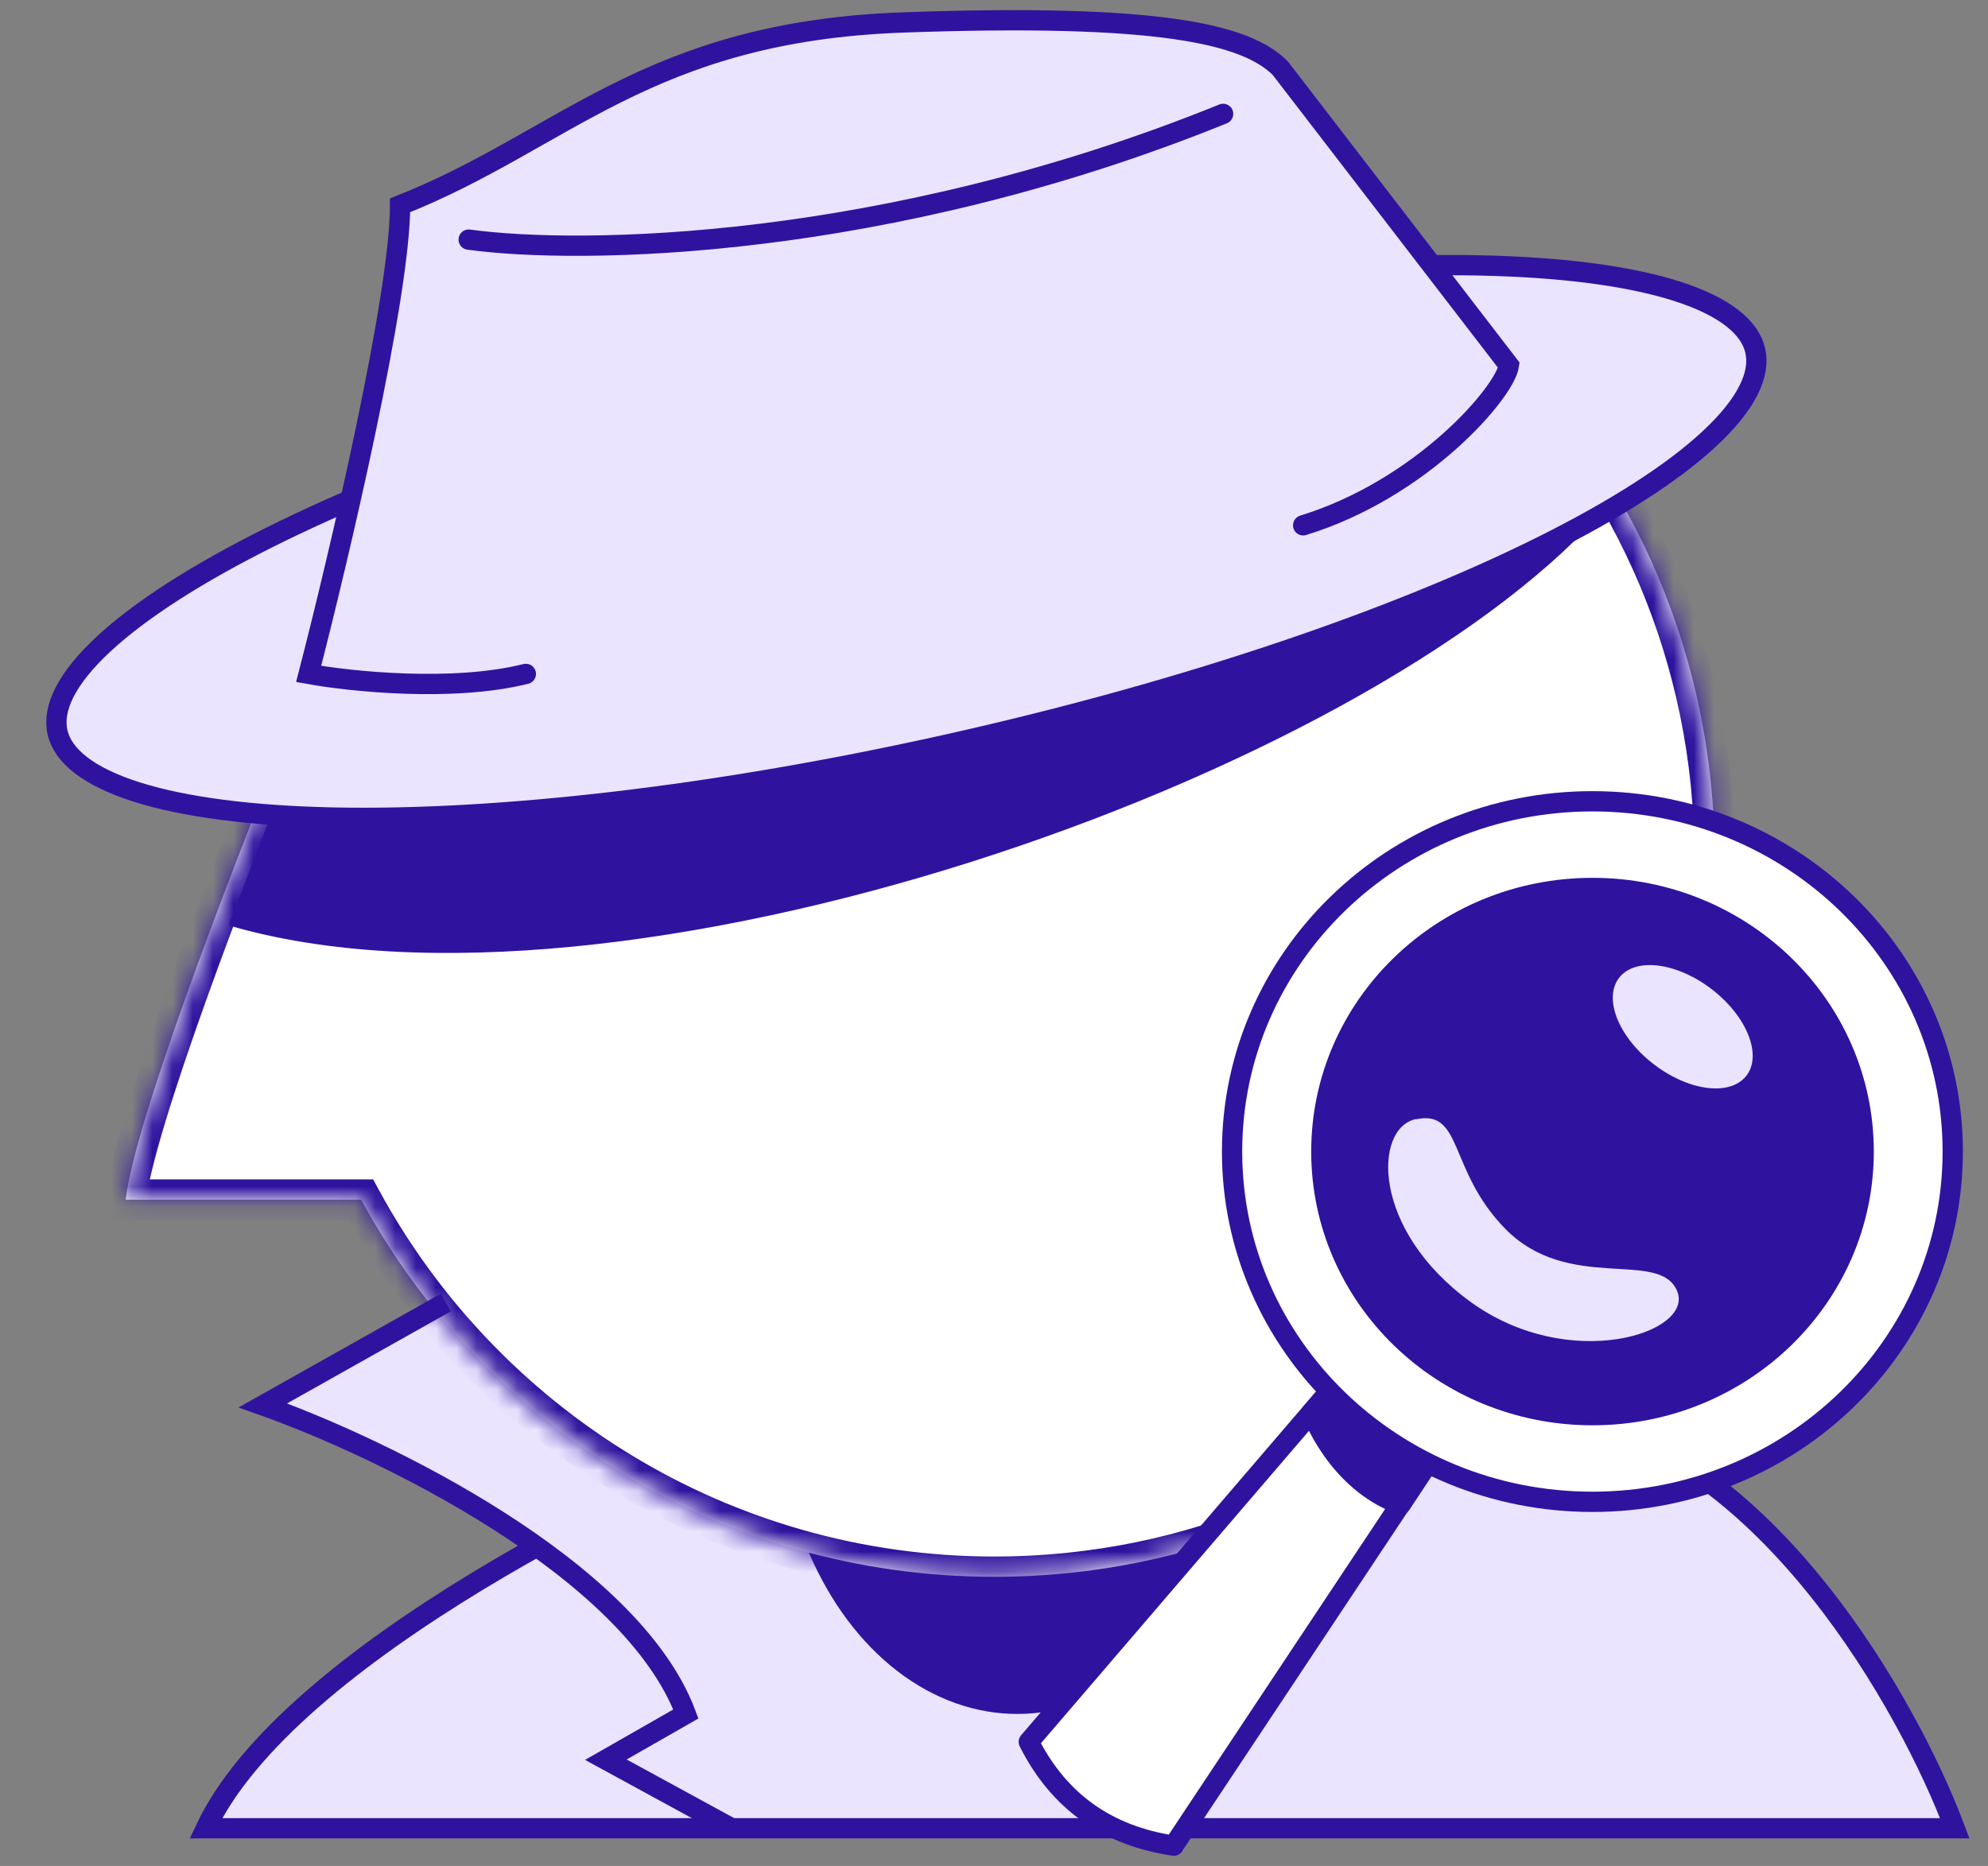 <svg width="98" height="92" viewBox="0 0 98 92" fill="none" xmlns="http://www.w3.org/2000/svg">
<rect x="0" y="0" width="98" height="92" fill="#808080" stroke="none"/>
<path d="M10.145 90.142C14.202 81.576 31.746 73.049 40.011 69.855H77.202C87.12 71.659 94.108 84.131 96.362 90.142H10.145Z" fill="#EAE4FF" stroke="#2F139F" stroke-linecap="round"/>
<path d="M13.275 69.079L26.853 62.19L42.952 73.129L32.76 83.048C31.94 78.263 19.429 71.742 13.275 69.079Z" fill="#EAE4FF"/>
<ellipse cx="50.152" cy="68.728" rx="11.834" ry="15.778" fill="#2F139F"/>
<mask id="path-4-inside-1_7786_7554" fill="white">
<path d="M49.024 6.742C68.631 6.742 84.525 22.636 84.525 42.243C84.525 61.85 68.631 77.744 49.024 77.744C35.538 77.744 23.809 70.224 17.8 59.149H6.197C6.612 55.416 11.197 43.444 13.975 36.581C16.686 19.666 31.345 6.742 49.024 6.742Z"/>
</mask>
<path d="M49.024 6.742C68.631 6.742 84.525 22.636 84.525 42.243C84.525 61.85 68.631 77.744 49.024 77.744C35.538 77.744 23.809 70.224 17.8 59.149H6.197C6.612 55.416 11.197 43.444 13.975 36.581C16.686 19.666 31.345 6.742 49.024 6.742Z" fill="white"/>
<path d="M49.024 6.742V5.742V6.742ZM84.525 42.243H85.525V42.243L84.525 42.243ZM49.024 77.744V78.744V77.744ZM17.8 59.149L18.679 58.672L18.395 58.149H17.8V59.149ZM6.197 59.149L5.203 59.039L5.08 60.149H6.197V59.149ZM13.975 36.581L14.902 36.956L14.944 36.851L14.962 36.739L13.975 36.581ZM49.024 6.742V7.742C68.079 7.742 83.525 23.189 83.525 42.243L84.525 42.243L85.525 42.243C85.525 22.084 69.183 5.742 49.024 5.742V6.742ZM84.525 42.243H83.525C83.525 61.297 68.079 76.744 49.024 76.744V77.744V78.744C69.183 78.744 85.525 62.402 85.525 42.243H84.525ZM49.024 77.744V76.744C35.92 76.744 24.52 69.438 18.679 58.672L17.8 59.149L16.921 59.626C23.098 71.011 35.157 78.744 49.024 78.744V77.744ZM17.8 59.149V58.149H6.197V59.149V60.149H17.8V59.149ZM6.197 59.149L7.191 59.26C7.284 58.426 7.623 57.056 8.154 55.303C8.679 53.57 9.372 51.526 10.141 49.376C11.681 45.075 13.516 40.38 14.902 36.956L13.975 36.581L13.048 36.206C11.656 39.645 9.81 44.367 8.258 48.702C7.483 50.868 6.778 52.947 6.24 54.723C5.708 56.479 5.318 58.005 5.203 59.039L6.197 59.149ZM13.975 36.581L14.962 36.739C17.597 20.301 31.844 7.742 49.024 7.742V6.742V5.742C30.846 5.742 15.775 19.03 12.987 36.422L13.975 36.581Z" fill="#2F139F" mask="url(#path-4-inside-1_7786_7554)"/>
<path d="M78.891 25.338C67.17 38.411 30.429 51.259 11.27 45.624L14.087 38.299L56.914 16.885L78.891 25.338Z" fill="#2F139F"/>
<path d="M42.445 16.739C54.108 14.12 64.913 12.918 72.948 13.087C76.969 13.171 80.268 13.598 82.626 14.346C85.023 15.106 86.269 16.138 86.529 17.299C86.79 18.459 86.105 19.924 84.264 21.636C82.452 23.32 79.653 25.117 76.054 26.913C68.863 30.502 58.582 34.036 46.919 36.656C35.256 39.276 24.45 40.477 16.416 40.309C12.394 40.224 9.096 39.797 6.738 39.049C4.342 38.289 3.095 37.258 2.834 36.098C2.574 34.938 3.259 33.472 5.101 31.759C6.912 30.075 9.711 28.278 13.31 26.482C20.501 22.894 30.782 19.359 42.445 16.739Z" fill="#EAE4FF" stroke="#2F139F"/>
<path d="M19.723 10.23C19.723 14.738 16.718 27.511 15.215 33.334C17.281 33.71 22.315 34.236 25.922 33.334L64.24 25.902C70.101 24.098 74.196 19.327 74.383 18.012L63.113 3.468C61.423 1.778 57.14 0.763 44.517 1.214C31.895 1.665 27.8 7.037 19.723 10.23Z" fill="#EAE4FF"/>
<path d="M64.24 25.901C70.101 24.098 74.196 19.327 74.383 18.012L63.113 3.361C61.423 1.671 57.14 0.656 44.517 1.107C31.895 1.558 27.8 6.93 19.723 10.123C19.723 14.631 16.718 27.404 15.215 33.227C17.281 33.602 22.315 34.128 25.922 33.227" stroke="#2F139F" stroke-linecap="round"/>
<path d="M23.104 11.814C28.551 12.565 43.615 12.377 60.295 5.615" stroke="#2F139F" stroke-linecap="round"/>
<path d="M57.861 91C54.558 90.507 52.18 88.797 50.715 85.882L65.762 68.338L70.608 71.801L57.861 90.989V91Z" fill="white" stroke="#2F139F" stroke-linecap="round" stroke-linejoin="round"/>
<path d="M64.664 69.631C64.664 69.631 65.881 73.039 69.049 74.179L70.615 71.812L65.769 68.349L64.664 69.631Z" fill="#2F139F" stroke="#2F139F" stroke-linecap="round" stroke-linejoin="round"/>
<path d="M78.499 74.047C88.31 74.047 96.262 66.315 96.262 56.777C96.262 47.239 88.31 39.507 78.499 39.507C68.689 39.507 60.736 47.239 60.736 56.777C60.736 66.315 68.689 74.047 78.499 74.047Z" fill="white" stroke="#2F139F" stroke-linecap="round" stroke-linejoin="round"/>
<path d="M78.504 69.774C85.887 69.774 91.871 63.955 91.871 56.777C91.871 49.599 85.887 43.781 78.504 43.781C71.121 43.781 65.137 49.599 65.137 56.777C65.137 63.955 71.121 69.774 78.504 69.774Z" fill="#2F139F" stroke="#2F139F" stroke-linecap="round" stroke-linejoin="round"/>
<path d="M69.802 55.188C72.124 54.684 71.38 57.687 74.186 60.569C77.32 63.78 81.794 61.566 82.673 63.648C83.552 65.73 77.342 67.725 72.473 64.174C67.604 60.624 67.705 55.627 69.791 55.177L69.802 55.188Z" fill="#EAE4FF"/>
<path d="M86.057 53.078C86.885 52.087 86.167 50.185 84.453 48.829C82.739 47.474 80.677 47.178 79.848 48.169C79.019 49.16 79.737 51.062 81.452 52.417C83.166 53.773 85.228 54.069 86.057 53.078Z" fill="#EAE4FF"/>
<path d="M21.977 64.22L12.961 69.292C18.784 71.358 31.106 77.294 33.811 84.507L29.866 86.761L36.065 90.142" stroke="#2F139F"/>
</svg>

